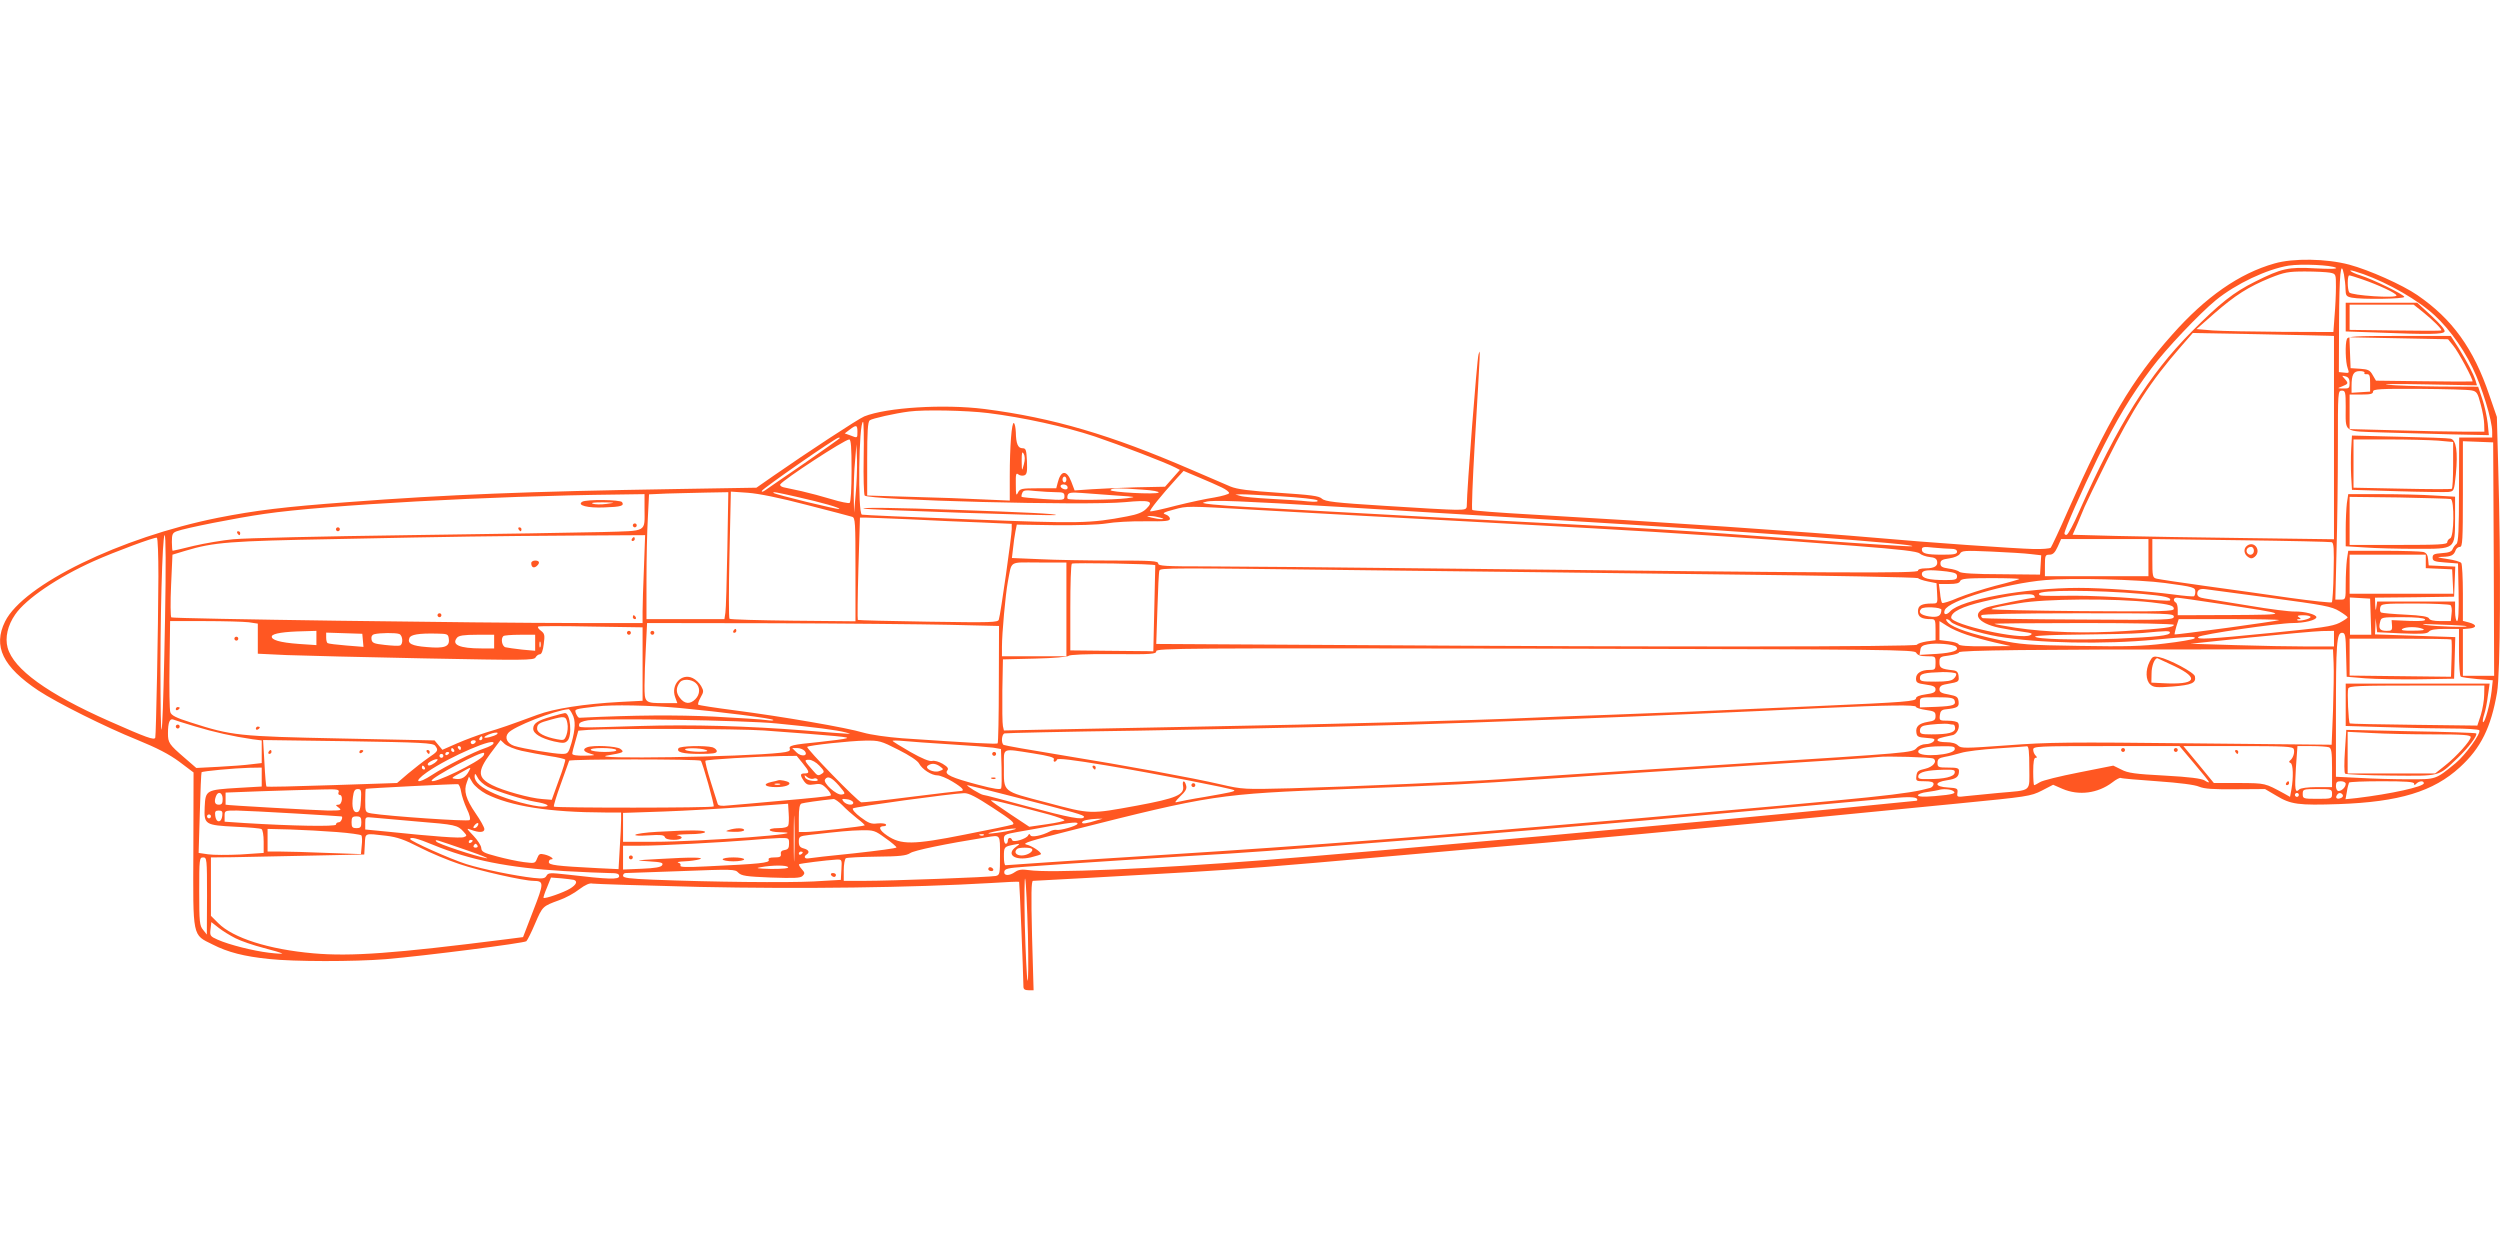 <?xml version="1.0" standalone="no"?>
<!DOCTYPE svg PUBLIC "-//W3C//DTD SVG 20010904//EN"
 "http://www.w3.org/TR/2001/REC-SVG-20010904/DTD/svg10.dtd">
<svg version="1.0" xmlns="http://www.w3.org/2000/svg"
 width="1280pt" height="640pt" viewBox="0 0 1280 640"
 preserveAspectRatio="xMidYMid meet">
<g transform="translate(0,640) scale(0.1,-0.1)"
fill="#ff5722" stroke="none">
<path d="M11645 5051 c-180 -51 -352 -171 -523 -364 -207 -232 -330 -442 -533
-899 -44 -101 -85 -187 -89 -192 -5 -5 -44 -8 -87 -7 -93 2 -562 35 -793 56
-353 31 -1148 85 -1785 121 -159 9 -293 19 -297 23 -4 3 2 150 12 326 31 524
30 503 20 470 -8 -25 -60 -697 -60 -772 0 -21 -5 -23 -57 -23 -32 0 -195 9
-362 20 -256 16 -307 22 -323 37 -15 14 -56 19 -221 30 -152 10 -213 18 -247
32 -25 11 -115 49 -200 86 -414 179 -709 266 -1060 311 -208 26 -500 8 -615
-38 -30 -12 -298 -188 -466 -305 l-86 -60 -419 -7 c-745 -12 -1162 -28 -1674
-67 -325 -24 -471 -42 -664 -80 -499 -100 -996 -342 -1090 -531 -63 -127 -12
-232 171 -354 92 -61 346 -188 503 -251 105 -43 165 -74 218 -113 l73 -55 -1
-393 c-2 -458 -6 -436 99 -488 78 -40 162 -61 288 -74 129 -14 436 -14 598 -1
200 17 709 82 720 92 6 6 26 46 45 91 38 88 38 88 123 119 32 11 78 36 103 56
31 23 53 33 68 29 11 -2 258 -10 547 -17 517 -11 1085 -4 1494 20 77 5 141 8
143 6 2 -2 21 -461 22 -537 0 -13 8 -18 26 -18 l26 0 -8 280 c-5 210 -4 280 5
280 16 0 495 27 806 45 281 17 414 27 1010 80 215 19 577 51 805 70 228 20
714 65 1080 100 366 36 832 81 1035 101 357 35 372 37 429 66 l58 30 48 -21
c84 -36 181 -23 255 33 19 15 38 25 43 23 4 -3 88 -10 187 -17 113 -8 193 -18
215 -28 27 -11 70 -14 186 -13 l151 1 58 -34 c74 -45 113 -50 320 -43 309 11
484 64 620 189 107 98 159 203 190 383 17 100 20 659 6 1150 l-7 260 -38 110
c-81 241 -191 392 -369 514 -77 53 -248 129 -349 156 -116 31 -287 34 -383 6z
m315 -22 c9 -6 -29 -7 -106 -3 -138 8 -172 0 -308 -68 -109 -54 -180 -110
-326 -257 -217 -219 -376 -473 -575 -920 -27 -63 -56 -116 -63 -119 -6 -2 -12
1 -12 7 0 18 90 222 170 386 97 197 169 317 276 460 73 98 246 280 329 348
103 84 262 159 373 177 65 10 219 3 242 -11z m49 -110 c1 -33 4 -37 32 -43 51
-10 269 -7 269 4 0 11 -163 91 -225 110 -46 14 -73 34 -29 21 117 -34 275
-116 377 -198 82 -64 171 -180 227 -297 48 -98 100 -268 100 -327 l0 -29 -84
0 -85 0 -1 -267 c0 -207 -3 -270 -13 -278 -7 -5 -16 -18 -20 -27 -4 -12 -20
-18 -54 -20 -40 -3 -48 -6 -48 -23 0 -17 8 -21 65 -25 l65 -5 3 -147 c2 -97
-1 -148 -8 -148 -5 0 -10 22 -10 50 l0 50 -199 0 -200 0 -4 -27 c-3 -23 -4
-21 -6 9 l-1 38 203 2 202 3 3 77 3 77 -68 3 -68 3 -3 31 c-2 23 -9 34 -25 38
-12 3 -104 6 -203 6 l-181 0 -7 -46 c-3 -26 -6 -82 -6 -125 0 -79 0 -79 -27
-79 l-26 0 6 248 c4 136 7 376 7 535 0 280 0 287 20 287 18 0 20 -7 20 -82 0
-136 -16 -125 183 -132 95 -3 257 -7 361 -10 l189 -4 -6 61 c-4 34 -16 90 -28
125 l-21 62 -196 1 c-109 1 -228 5 -267 9 -38 4 49 5 194 2 l263 -5 -7 24
c-11 35 -43 96 -87 167 l-40 62 -263 0 c-230 0 -264 -2 -269 -16 -10 -25 -7
-120 4 -149 9 -25 8 -26 -17 -23 l-28 3 1 252 c1 252 9 329 25 248 4 -22 8
-56 8 -76z m-80 85 c31 -6 31 -7 31 -73 0 -36 -3 -103 -7 -148 l-6 -83 -266 1
c-146 1 -304 4 -351 7 l-84 7 91 80 c108 94 174 136 286 182 73 29 93 33 178
33 53 0 111 -3 128 -6z m165 -34 c87 -30 176 -72 176 -83 0 -15 -232 0 -242
16 -10 16 -10 87 0 87 5 0 34 -9 66 -20z m-176 -289 l32 -1 0 -520 0 -521
-447 6 c-247 3 -548 8 -669 11 l-222 6 25 57 c13 31 29 70 36 86 7 17 58 122
114 235 132 266 225 409 379 585 l61 70 329 -6 c181 -4 344 -7 362 -8z m642
-50 c26 -30 106 -180 99 -184 -2 -1 -114 -1 -249 1 l-245 3 -17 29 c-14 25
-23 29 -65 32 l-48 3 -3 79 -3 79 253 -5 252 -5 26 -32z m-454 -140 c-3 -5 2
-8 12 -7 14 1 17 -7 17 -44 l0 -45 -47 -3 -48 -3 0 33 c0 61 10 78 42 78 16 0
27 -4 24 -9z m-76 -52 c0 -26 -3 -29 -32 -28 -32 0 -32 1 -8 10 34 14 35 16
16 38 -17 19 -17 19 3 14 15 -4 21 -13 21 -34z m625 -38 c26 -5 31 -13 46 -71
10 -36 18 -82 18 -102 l1 -38 -112 0 c-62 0 -218 3 -345 7 l-233 6 0 89 0 88
60 0 c47 0 60 3 60 15 0 13 33 15 238 14 130 -1 250 -4 267 -8z m-7595 -116
c177 -22 393 -69 546 -120 127 -43 364 -134 412 -159 l23 -12 -38 -43 -38 -43
-145 -3 c-80 -2 -184 -7 -231 -10 l-87 -6 -17 45 c-24 62 -54 59 -70 -7 l-7
-27 -93 0 c-85 0 -93 -2 -103 -22 -9 -19 -11 -13 -11 41 -1 53 1 62 13 52 7
-6 21 -8 30 -5 14 5 16 18 14 73 -3 58 -5 66 -23 66 -23 0 -33 23 -34 82 -1
23 -5 44 -10 47 -11 7 -21 -119 -21 -272 l0 -125 -137 6 c-76 4 -240 10 -365
13 l-228 7 0 187 c0 138 3 190 13 198 11 9 130 36 202 45 76 10 292 6 405 -8z
m-638 -227 c-2 -101 1 -188 5 -195 17 -24 1141 -53 1333 -34 129 12 150 6 109
-34 -18 -18 -45 -29 -99 -39 -188 -36 -243 -37 -805 -15 -297 11 -546 22 -552
24 -22 7 -16 475 6 475 3 0 5 -82 3 -182z m-32 132 c0 -34 1 -34 -37 -19 l-28
10 25 19 c34 26 40 25 40 -10z m-90 -33 c0 -2 -81 -59 -180 -128 -100 -68
-190 -131 -202 -139 -13 -9 -20 -10 -17 -3 4 12 377 271 392 272 4 1 7 0 7 -2z
m60 -166 c0 -93 -4 -162 -10 -166 -5 -3 -47 5 -92 19 -46 14 -114 32 -153 41
-38 8 -80 17 -93 20 -13 3 -20 10 -17 15 15 24 330 230 353 230 9 0 12 -39 12
-159z m8408 -453 l2 -598 -80 0 -80 0 0 119 0 120 33 3 c40 4 39 20 -2 31
l-31 8 0 142 c0 78 -4 147 -8 154 -4 7 -37 16 -72 21 -53 8 -58 10 -25 11 45
1 59 8 68 34 3 9 13 17 22 17 13 0 15 34 15 270 l0 271 78 -3 77 -3 3 -597z
m-8387 332 l-8 -95 -2 90 c0 50 2 128 7 175 l7 85 3 -80 c1 -44 -2 -123 -7
-175z m861 152 c-10 -37 -10 -37 -11 18 0 43 2 51 10 37 7 -12 8 -30 1 -55z
m1014 -118 c21 -10 38 -23 37 -29 -1 -5 -35 -15 -75 -22 -40 -6 -129 -25 -197
-42 -68 -18 -127 -31 -132 -29 -7 3 56 81 137 170 l34 37 78 -33 c43 -18 96
-41 118 -52z m-796 41 c0 -8 -4 -15 -10 -15 -5 0 -10 7 -10 15 0 8 5 15 10 15
6 0 10 -7 10 -15z m4 -34 c3 -4 3 -11 0 -14 -8 -8 -34 3 -34 14 0 11 27 12 34
0z m385 -18 c53 -3 88 -10 83 -15 -11 -11 -253 2 -246 13 6 11 41 11 163 2z
m-443 -13 c38 0 44 -3 44 -21 0 -20 -3 -21 -107 -14 -60 4 -110 9 -112 11 -2
2 -1 11 3 20 5 14 16 16 68 10 33 -3 81 -6 104 -6z m-1682 -292 c-3 -161 -7
-308 -10 -325 l-5 -33 -199 0 -200 0 0 198 c0 110 3 253 7 320 l6 121 91 4
c50 1 141 4 203 5 l112 2 -5 -292z m406 227 c118 -30 223 -58 233 -61 16 -5
17 -27 17 -270 l0 -265 -319 3 c-176 2 -323 6 -326 10 -4 4 -4 152 0 329 l7
322 87 -6 c55 -4 164 -26 301 -62z m-50 41 c129 -29 223 -56 217 -62 -5 -5
-328 74 -336 82 -8 8 13 4 119 -20z m1635 7 c103 -7 107 -7 55 -14 -69 -9
-295 -11 -303 -3 -3 3 -3 12 0 20 4 12 20 14 72 10 36 -3 116 -9 176 -13z
m-2415 -65 c0 -126 19 -115 -213 -122 -111 -3 -560 -10 -997 -16 -437 -6 -840
-15 -896 -21 -55 -5 -147 -21 -203 -34 -56 -14 -104 -25 -107 -25 -2 0 -4 20
-4 45 0 39 3 47 25 55 42 16 303 68 450 89 308 45 1165 92 1808 99 l137 2 0
-72z m3257 61 c98 -6 183 -15 188 -21 7 -7 -9 -9 -50 -5 -33 4 -118 9 -190 13
-71 4 -141 10 -155 15 l-25 7 27 1 c15 1 107 -4 205 -10z m298 -54 c220 -14
702 -43 1070 -65 1050 -63 1914 -127 1864 -137 -9 -2 -232 12 -495 31 -767 57
-778 57 -1919 116 -110 6 -357 19 -550 30 -192 11 -395 22 -450 25 -55 3 -129
8 -165 12 -56 6 -61 8 -35 14 38 10 175 4 680 -26z m-435 -15 c91 -5 334 -19
540 -30 378 -20 682 -37 1195 -65 367 -20 952 -59 1344 -90 233 -18 318 -28
330 -39 9 -8 32 -16 51 -18 25 -2 36 -9 38 -22 5 -24 -14 -36 -60 -36 -24 0
-38 -5 -38 -12 0 -14 -370 -12 -2435 11 -522 6 -1064 11 -1202 11 -218 0 -253
2 -253 15 0 13 -33 15 -232 15 -128 0 -297 3 -375 7 l-142 6 6 51 c3 28 8 66
12 85 l7 35 194 -3 c116 -1 223 2 265 9 39 7 127 12 198 11 105 -1 127 1 127
13 0 8 -10 18 -22 22 -19 6 -11 11 42 25 69 19 62 19 410 -1z m-480 -40 c20
-6 21 -8 5 -8 -11 0 -33 4 -50 8 -27 7 -27 8 -5 8 14 0 36 -4 50 -8z m-1280
-9 c113 -6 276 -13 363 -16 l157 -7 0 -28 c0 -31 -57 -436 -66 -462 -4 -15
-34 -16 -362 -11 -196 3 -359 7 -360 9 -2 1 -1 120 3 263 l8 261 26 0 c14 0
118 -4 231 -9z m-3815 -511 c-10 -551 -21 -743 -23 -380 -3 361 9 810 21 810
6 0 7 -159 2 -430z m2452 263 c-4 -91 -7 -192 -7 -225 l0 -58 -312 0 c-536 0
-2093 22 -2101 29 -4 5 -5 78 -1 165 l7 156 66 20 c146 44 225 50 770 60 632
13 781 15 1235 18 l349 2 -6 -167z m-2486 -43 c-1 -267 -12 -812 -16 -827 -5
-14 -44 0 -236 85 -316 140 -490 266 -520 376 -14 51 0 114 39 170 55 80 217
190 402 273 112 50 310 123 323 120 5 -2 8 -90 8 -197z m10189 95 l0 -95 -265
0 -265 0 0 55 c0 51 2 55 23 55 18 0 28 10 42 40 l18 40 224 0 223 0 0 -95z
m938 79 c11 -3 13 -35 10 -153 -1 -82 -6 -152 -9 -155 -3 -3 -100 7 -215 23
-115 17 -310 44 -434 61 -124 17 -235 34 -247 37 -22 5 -23 10 -23 104 l0 99
453 -6 c248 -3 458 -8 465 -10z m-1947 -34 c19 0 29 -5 29 -15 0 -12 -15 -15
-74 -15 -84 0 -106 6 -106 27 0 13 10 15 61 9 34 -3 75 -6 90 -6z m407 -27
l53 -6 -3 -49 -3 -50 -199 2 c-135 0 -204 5 -214 12 -7 7 -32 14 -55 17 -33 5
-42 10 -42 26 0 16 9 21 45 26 27 4 48 13 55 24 9 16 23 17 160 11 83 -4 174
-9 203 -13z m2022 -38 l0 -34 68 -3 67 -3 3 -62 3 -63 -266 0 -265 0 0 100 0
100 195 0 195 0 0 -35z m-6960 -245 l0 -240 -165 0 -165 0 0 48 c0 69 18 268
30 332 22 113 2 100 160 100 l140 0 0 -240z m455 226 c0 0 -2 -100 -5 -221
l-5 -220 -27 1 c-16 0 -111 1 -213 2 l-185 2 0 218 c0 120 3 222 8 226 5 6
427 -1 427 -8z m1110 -26 c440 -5 1248 -14 1795 -21 547 -6 997 -15 1000 -19
3 -4 25 -12 50 -17 l45 -9 3 -52 c3 -51 3 -52 -25 -52 -55 0 -73 -10 -73 -40
0 -29 18 -40 68 -40 20 0 22 -5 22 -54 l0 -54 -45 -6 c-24 -4 -47 -11 -50 -17
-7 -11 -1335 -12 -2852 -2 l-1043 6 6 181 c3 100 7 187 10 194 4 15 36 15
1089 2z m2943 -6 c42 -6 52 -10 52 -25 0 -16 -8 -19 -59 -19 -86 0 -121 9
-121 31 0 21 31 24 128 13z m371 -39 c-3 -2 -57 -18 -122 -34 -64 -17 -150
-45 -192 -62 -41 -18 -78 -29 -81 -26 -4 3 -9 26 -11 52 l-6 45 52 0 c37 0 53
4 57 15 5 12 32 15 157 15 83 0 148 -2 146 -5z m746 -20 c148 -20 155 -22 155
-45 0 -10 -3 -21 -7 -23 -5 -2 -51 2 -103 9 -145 19 -364 34 -486 34 -277 0
-604 -60 -659 -120 -20 -22 -37 -18 -28 6 19 49 308 136 515 154 129 12 481 3
613 -15z m539 -76 c275 -37 314 -44 353 -68 24 -14 43 -29 43 -32 0 -3 -19
-16 -42 -28 -36 -18 -94 -26 -344 -51 -321 -32 -394 -36 -378 -21 12 13 410
71 483 71 59 0 121 15 121 30 0 14 -62 30 -110 29 -25 -1 -130 12 -235 30
-104 17 -207 34 -227 37 -28 4 -38 11 -38 24 0 20 14 28 45 23 11 -1 159 -21
329 -44z m-654 20 c113 -10 153 -19 139 -34 -3 -2 -81 2 -175 11 -93 8 -234
14 -314 14 -179 -2 -180 -2 -180 10 0 20 286 20 530 -1z m-555 -9 c3 -5 5 -10
3 -10 -19 0 -220 -41 -246 -50 -81 -29 -49 -80 63 -104 39 -8 94 -17 124 -21
44 -6 51 -9 36 -17 -46 -26 -406 54 -405 90 1 29 55 56 165 82 146 35 250 47
260 30z m600 -34 c97 -11 115 -17 115 -33 0 -13 -54 -15 -469 -12 -258 2 -467
7 -465 10 2 4 20 9 41 13 21 4 65 12 98 17 135 24 489 26 680 5z m348 -7 c371
-56 371 -56 60 -58 l-273 -1 0 29 c0 17 -4 33 -10 36 -15 9 -12 25 5 25 9 0
107 -14 218 -31z m775 -66 l3 -93 -54 0 -55 0 0 96 -1 95 52 -3 52 -3 3 -92z
m408 59 c6 -4 9 -23 6 -44 l-4 -38 -53 0 c-35 0 -55 5 -58 13 -4 10 -37 16
-121 20 -63 3 -119 8 -125 11 -5 3 -7 15 -4 26 5 19 14 20 177 20 94 0 176 -4
182 -8z m-2606 -24 c-1 -32 -17 -41 -64 -34 -42 7 -57 21 -39 39 12 13 103 8
103 -5z m1190 -35 c0 -17 -29 -18 -482 -15 -266 1 -489 5 -496 7 -7 3 -10 9
-7 15 4 6 178 10 496 10 459 0 489 -1 489 -17z m700 -2 c0 -10 -60 -24 -68
-16 -3 3 1 5 9 5 11 0 11 2 -1 10 -11 7 -5 10 23 10 20 0 37 -4 37 -9z m586
-12 c5 -8 -19 -10 -82 -8 l-89 4 2 -27 c2 -25 -2 -28 -27 -28 -35 0 -43 11
-34 45 6 25 7 25 114 25 69 0 111 -4 116 -11z m-2427 -13 c15 -18 151 -60 241
-75 202 -35 546 -41 805 -16 177 17 213 18 200 6 -6 -5 -74 -17 -153 -26 -115
-14 -200 -16 -435 -12 -266 4 -303 7 -414 31 -140 30 -229 60 -258 87 -11 11
-14 19 -8 19 6 0 16 -6 22 -14z m1680 9 c-6 -5 -531 -77 -535 -73 -1 2 3 20 9
41 l12 37 259 0 c143 0 257 -2 255 -5z m629 -68 c102 -4 129 -2 138 9 8 10 33
14 83 14 l71 0 0 -119 c0 -66 4 -122 9 -125 5 -4 44 -9 86 -13 l78 -6 -6 -56
c-7 -62 -35 -166 -44 -158 -3 3 0 21 6 39 6 18 15 61 19 96 l9 62 -369 0 -368
0 0 -108 0 -109 203 -6 c111 -4 264 -7 339 -7 75 0 139 -4 142 -9 10 -15 -72
-128 -122 -169 -103 -84 -97 -82 -239 -82 -72 0 -185 3 -251 7 l-122 6 0 316
c0 365 4 421 31 421 17 0 19 -11 21 -112 l3 -113 95 -8 c52 -4 176 -6 275 -5
l180 3 3 106 3 107 -206 7 -205 7 2 42 1 41 4 -36 4 -36 127 -6z m-11024 57
l46 -7 0 -77 0 -77 148 -7 c81 -3 399 -11 706 -17 510 -10 560 -10 568 5 5 9
15 16 22 16 9 0 16 19 20 52 6 46 5 54 -15 69 -12 9 -18 18 -13 21 5 3 127 3
272 0 l262 -4 0 -188 0 -188 -117 -6 c-181 -10 -337 -34 -422 -66 -144 -53
-186 -68 -261 -90 -41 -13 -109 -38 -150 -56 l-75 -33 -20 24 -20 24 -480 10
c-526 11 -557 14 -768 82 -76 24 -100 36 -105 53 -4 11 -6 121 -4 244 l3 222
178 0 c98 0 199 -3 225 -6z m8796 -64 c36 -12 101 -30 145 -40 l80 -18 -132
-1 c-87 -1 -133 3 -135 10 -2 6 -25 13 -51 16 l-47 6 0 48 0 49 38 -24 c20
-14 66 -34 102 -46z m-5210 51 l255 -6 -1 -297 c0 -164 -3 -300 -6 -304 -6 -5
-116 1 -488 26 -79 6 -162 18 -200 29 -82 25 -418 83 -658 114 -100 13 -184
26 -187 29 -3 3 2 19 12 37 16 28 17 33 3 58 -9 16 -28 34 -43 41 -57 28 -114
-34 -90 -98 l11 -30 -61 0 c-107 0 -107 0 -107 90 0 42 3 132 7 198 l6 122
646 -1 c355 -1 761 -5 901 -8z m6270 0 c0 -13 -46 -19 -250 -32 -204 -13 -398
-7 -560 17 -58 9 -107 18 -109 20 -2 2 203 4 457 4 263 0 462 -4 462 -9z
m1499 -7 c8 -7 -153 -2 -209 6 -34 5 -6 6 75 2 72 -2 132 -6 134 -8z m-224
-14 c14 -6 -2 -9 -50 -9 -49 -1 -65 2 -55 9 18 12 78 12 105 0z m-10785 -46
l0 -37 -89 6 c-98 7 -145 21 -139 40 5 14 64 23 161 25 l67 2 0 -36z m9490 27
c0 -15 -66 -22 -270 -31 -209 -8 -420 -3 -420 11 0 5 105 9 233 10 127 1 270
4 317 8 127 12 140 12 140 2z m840 -31 l0 -40 -138 0 c-76 0 -242 3 -368 7
l-229 7 305 32 c168 17 333 32 368 33 l62 1 0 -40z m-10092 -9 l3 -33 -88 7
c-48 4 -91 9 -95 12 -5 2 -8 15 -8 29 l0 25 93 -3 92 -3 3 -34z m186 33 c19
-7 21 -53 4 -59 -7 -3 -42 -1 -78 3 -56 6 -65 10 -68 29 -2 14 3 23 15 26 28
7 109 8 127 1z m254 -26 c5 -39 -22 -49 -112 -41 -78 6 -101 18 -90 46 6 18
48 25 139 23 57 -1 60 -2 63 -28z m232 -13 l0 -35 -64 0 c-114 0 -156 19 -126
55 9 11 35 15 101 15 l89 0 0 -35z m210 -6 l0 -41 -67 6 c-38 4 -76 10 -85 12
-18 5 -25 44 -11 57 3 4 42 7 85 7 l78 0 0 -41z m9811 17 c2 -2 3 -46 1 -98
l-3 -93 -260 3 -259 3 0 94 0 95 258 0 c142 0 261 -2 263 -4z m-9784 -38 c-3
-7 -5 -2 -5 12 0 14 2 19 5 13 2 -7 2 -19 0 -25z m7248 1 c19 -19 -15 -31
-100 -37 l-87 -5 4 24 c2 19 11 25 38 30 42 8 131 1 145 -12z m-204 -31 c7
-13 23 -18 54 -18 45 0 45 0 45 -35 0 -32 -2 -35 -31 -35 -43 0 -69 -17 -69
-44 0 -21 6 -25 50 -31 39 -5 50 -11 50 -25 0 -14 -11 -20 -50 -25 -31 -4 -50
-12 -50 -20 0 -16 -49 -20 -505 -40 -654 -29 -792 -35 -1070 -45 -154 -5 -332
-12 -395 -15 -274 -13 -1100 -35 -1635 -44 -319 -6 -689 -13 -822 -16 l-243
-5 -5 22 c-3 13 -4 95 -3 182 l3 160 165 4 c94 2 168 9 171 14 4 6 90 10 228
9 200 -2 221 0 221 15 0 15 138 16 1941 13 1835 -4 1941 -5 1950 -21z m2137
-53 c2 -38 0 -148 -3 -244 l-7 -174 -711 7 c-630 7 -738 6 -948 -10 -222 -16
-238 -16 -254 -1 -10 11 -33 17 -61 17 -24 0 -44 4 -44 10 0 9 10 12 77 26 23
4 41 44 28 63 -3 6 -26 11 -51 11 -44 0 -45 1 -42 28 2 20 9 28 28 30 63 7 71
12 68 40 -3 24 -9 28 -50 36 -37 6 -48 12 -48 27 0 12 9 21 25 24 14 3 37 7
51 10 21 5 25 11 22 33 -2 20 -9 28 -28 30 -62 7 -70 12 -70 41 0 27 3 29 50
35 28 4 50 11 50 16 0 11 394 15 1315 15 l600 0 3 -70z m-1933 -54 c3 -5 -2
-17 -11 -25 -11 -12 -36 -16 -95 -16 -71 0 -79 2 -79 19 0 22 20 27 117 30 34
0 64 -3 68 -8z m-6453 -48 c24 -21 23 -58 -2 -83 -27 -27 -55 -25 -79 7 -21
26 -21 53 1 81 15 17 58 15 80 -5z m9157 -60 c0 -27 -8 -73 -17 -103 l-18 -55
-324 4 c-179 2 -327 5 -329 7 -7 7 -14 162 -8 179 6 13 49 15 352 15 l345 0
-1 -47z m-2712 -28 c9 -25 -4 -30 -93 -34 l-84 -3 0 26 c0 26 0 26 85 26 68 0
87 -3 92 -15z m-6526 -40 c214 -20 470 -53 478 -61 3 -4 -12 -4 -34 -1 -22 4
-143 11 -270 18 -193 9 -400 8 -689 -6 -5 0 -12 10 -17 22 -8 23 -11 22 106
36 77 10 277 6 426 -8z m6329 6 c0 -5 23 -12 50 -16 44 -6 50 -10 50 -31 0
-20 -6 -25 -40 -30 -46 -8 -63 -24 -58 -56 3 -20 10 -23 51 -26 41 -3 47 -5
37 -18 -7 -8 -25 -14 -41 -14 -16 0 -37 -9 -47 -21 -22 -23 -28 -23 -907 -79
-665 -42 -1066 -68 -1225 -80 -172 -12 -752 -37 -1070 -46 -240 -6 -247 -6
-360 20 -147 34 -468 93 -823 151 -154 25 -283 48 -288 51 -14 8 -11 54 4 59
6 2 311 9 677 14 751 13 1337 27 1705 41 138 5 383 14 545 20 321 12 855 35
1265 55 329 15 475 17 475 6z m-6880 -37 c18 -32 16 -77 -4 -148 -16 -53 -18
-56 -49 -56 -39 0 -200 27 -244 41 -36 12 -51 42 -31 66 25 32 238 116 309
122 3 1 12 -10 19 -25z m-1932 -63 c95 -29 198 -52 295 -66 l47 -6 0 -58 0
-58 -53 -6 c-29 -4 -104 -10 -167 -13 l-115 -6 -60 52 c-80 69 -85 77 -85 126
0 54 9 77 27 70 7 -3 57 -19 111 -35z m2977 15 c195 -19 311 -34 355 -46 38
-10 51 -11 -210 10 -291 23 -582 31 -840 23 -338 -10 -315 -11 -315 7 0 10 15
17 45 22 83 12 806 0 965 -16z m6026 -6 c5 0 9 -8 9 -19 0 -22 -35 -31 -121
-31 -52 0 -59 2 -59 20 0 12 8 22 23 25 31 7 109 12 125 8 8 -2 18 -3 23 -3z
m-6090 -30 c390 -29 441 -34 423 -40 -10 -4 -73 -12 -139 -19 -141 -14 -158
-18 -151 -36 3 -10 -9 -15 -47 -19 -192 -22 -1006 -34 -887 -14 83 14 89 17
66 34 -20 14 -139 20 -170 8 -25 -10 -19 -23 17 -33 29 -8 26 -9 -30 -10 -40
-1 -63 3 -63 10 0 6 7 35 16 64 l15 54 52 4 c120 8 774 6 898 -3z m-1366 -19
c-12 -10 -65 -24 -65 -16 0 7 40 24 60 24 8 1 10 -2 5 -8z m-75 -21 c0 -5 -5
-10 -11 -10 -5 0 -7 5 -4 10 3 6 8 10 11 10 2 0 4 -4 4 -10z m-242 -38 c18
-24 16 -28 -36 -63 -26 -18 -72 -54 -103 -80 l-56 -48 -332 -11 c-183 -6 -335
-10 -337 -7 -2 2 -7 56 -10 121 l-7 117 434 -6 c378 -6 436 -9 447 -23z m207
18 c-3 -5 -10 -10 -16 -10 -5 0 -9 5 -9 10 0 6 7 10 16 10 8 0 12 -4 9 -10z
m235 -44 c36 -8 100 -20 143 -27 43 -6 79 -15 81 -18 2 -3 -12 -51 -33 -106
l-36 -100 -50 4 c-60 4 -201 43 -255 71 -75 38 -77 70 -9 162 l52 69 21 -20
c12 -11 51 -27 86 -35z m1930 5 c56 -28 100 -57 106 -71 16 -29 63 -60 94 -60
13 0 48 -14 77 -32 53 -32 66 -48 39 -48 -8 0 -121 -14 -252 -30 -132 -17
-246 -29 -254 -28 -18 3 -284 277 -277 284 8 8 219 31 297 32 71 1 80 -1 170
-47z m265 28 c99 -6 198 -14 220 -17 l40 -7 3 -94 c1 -52 1 -100 -2 -107 -3
-8 -35 -4 -118 18 -136 36 -174 53 -158 73 8 10 3 18 -23 34 -19 11 -42 18
-54 15 -13 -4 -52 12 -112 46 -50 29 -91 54 -91 57 0 2 26 2 58 -1 31 -3 138
-11 237 -17z m-2340 2 c-3 -5 -22 -15 -43 -22 -53 -17 -207 -95 -269 -136 -77
-51 -101 -39 -27 13 116 81 366 188 339 145z m-165 -21 c0 -5 -2 -10 -4 -10
-3 0 -8 5 -11 10 -3 6 -1 10 4 10 6 0 11 -4 11 -10z m7648 -7 c-5 -29 -177
-42 -186 -14 -6 18 38 30 116 30 65 1 73 -1 70 -16z m382 -93 c0 -128 18 -114
-160 -130 -63 -6 -137 -13 -163 -16 -47 -6 -48 -5 -45 17 3 22 -1 24 -49 27
-69 4 -72 27 -5 37 48 7 62 17 62 48 0 14 -9 17 -55 17 -51 0 -55 2 -55 24 0
20 7 25 38 31 20 3 57 13 82 20 25 8 108 18 185 23 77 5 146 10 153 11 9 1 12
-27 12 -109z m844 21 c42 -49 76 -92 76 -95 0 -4 -10 0 -22 8 -16 10 -77 18
-205 25 -151 8 -189 13 -222 31 l-41 20 -176 -35 c-97 -19 -187 -41 -200 -50
-13 -8 -26 -15 -29 -15 -3 0 -5 32 -5 70 0 48 4 70 12 70 9 0 9 3 0 12 -7 7
-12 20 -12 30 0 17 21 18 374 18 l375 0 75 -89z m510 74 c6 -17 -3 -46 -18
-58 -8 -6 -7 -10 2 -14 13 -5 15 -73 4 -135 l-7 -38 -30 17 c-100 54 -94 53
-230 54 l-130 0 -78 95 -78 94 280 0 c239 0 280 -2 285 -15z m180 9 c13 -5 16
-24 16 -105 l0 -99 -78 0 c-47 0 -83 -5 -90 -12 -21 -21 -24 -1 -17 111 l8
111 72 0 c41 0 80 -3 89 -6z m-9599 -14 c3 -5 1 -10 -4 -10 -6 0 -11 5 -11 10
0 6 2 10 4 10 3 0 8 -4 11 -10z m830 0 c4 -6 -18 -10 -59 -10 -36 0 -68 5 -71
10 -4 6 18 10 59 10 36 0 68 -4 71 -10z m965 -5 c21 -26 -18 -32 -43 -6 l-21
21 26 0 c14 0 31 -7 38 -15z m1168 -12 c82 -13 111 -21 108 -30 -3 -7 -1 -13
3 -13 5 0 11 5 13 11 3 8 79 -1 253 -30 245 -41 646 -119 654 -127 6 -6 -17
-11 -149 -34 -69 -11 -134 -24 -145 -27 -13 -4 -7 5 17 29 28 26 36 40 31 56
-7 29 -21 28 -16 -1 9 -46 -32 -64 -237 -102 -241 -44 -233 -45 -461 16 -232
61 -219 50 -219 185 0 98 -14 92 148 67z m-2988 3 c0 -3 -4 -8 -10 -11 -5 -3
-10 -1 -10 4 0 6 5 11 10 11 6 0 10 -2 10 -4z m176 -14 c-19 -32 -266 -151
-266 -129 0 17 257 153 268 142 2 -2 1 -8 -2 -13z m-206 -2 c0 -5 -4 -10 -10
-10 -5 0 -10 5 -10 10 0 6 5 10 10 10 6 0 10 -4 10 -10z m1839 -37 c36 -44 38
-53 11 -53 -24 0 -25 -8 -4 -39 14 -19 22 -22 54 -17 31 5 40 2 64 -23 15 -16
24 -31 19 -34 -5 -4 -115 -15 -244 -26 -129 -12 -256 -23 -282 -25 -32 -4 -49
-1 -52 7 -2 7 -18 58 -36 114 -18 57 -30 105 -27 108 6 6 252 21 385 24 l82 1
30 -37z m5790 23 c22 -14 -2 -43 -42 -52 -36 -8 -42 -13 -45 -36 -3 -27 -2
-28 42 -28 33 0 46 -4 46 -14 0 -8 -8 -17 -17 -20 -121 -33 -239 -45 -1498
-156 -1004 -87 -1713 -142 -2400 -185 -225 -14 -504 -32 -620 -40 -115 -8
-213 -15 -217 -15 -5 0 -8 20 -8 44 0 50 1 51 50 61 34 7 35 6 13 -10 -55 -39
-8 -74 74 -55 29 7 53 15 53 17 0 12 -48 43 -75 49 -24 6 19 19 220 70 731
185 760 189 1415 214 591 23 608 24 995 50 154 11 460 31 680 45 784 50 1020
65 1050 69 41 6 273 -1 284 -8z m-7673 -22 c-22 -15 -36 -18 -36 -6 0 9 43 30
50 24 3 -2 -4 -10 -14 -18z m1362 11 c9 -8 71 -229 66 -234 -7 -8 -810 -8
-818 -1 -3 3 13 55 35 115 22 61 41 115 43 120 3 9 665 9 674 0z m607 -25 c25
-26 27 -32 15 -40 -21 -14 -24 -13 -46 13 -47 53 -49 57 -22 57 14 0 37 -13
53 -30z m619 -5 c19 -14 18 -15 -5 -23 -29 -11 -80 15 -57 29 19 13 40 10 62
-6z m-2639 -5 c3 -5 1 -10 -4 -10 -6 0 -11 5 -11 10 0 6 2 10 4 10 3 0 8 -4
11 -10z m-835 -49 l0 -48 -121 -7 c-164 -10 -167 -11 -171 -98 -4 -90 1 -93
159 -101 67 -3 127 -8 132 -12 6 -3 11 -32 11 -64 l0 -58 -119 -8 c-65 -3
-140 -3 -166 1 l-48 7 6 204 c3 112 7 206 9 209 6 6 169 21 246 23 l62 1 0
-49z m1061 31 c-16 -31 -38 -44 -67 -40 -26 3 -25 4 22 30 59 33 57 33 45 10z
m7607 -9 c-4 -20 -52 -32 -136 -32 -46 -1 -53 2 -50 17 4 19 43 29 131 31 51
1 58 -1 55 -16z m-7510 -72 c47 -24 183 -66 242 -76 63 -10 85 -24 39 -25 -46
0 -174 34 -246 66 -69 30 -103 60 -103 88 1 18 3 18 16 -6 8 -16 31 -36 52
-47z m1667 42 c8 4 17 2 21 -4 4 -7 -6 -9 -27 -7 -18 2 -35 10 -37 18 -5 13
-3 13 11 1 9 -7 23 -11 32 -8z m-1676 -78 c126 -63 321 -94 609 -95 l82 0 0
-38 c0 -22 -3 -87 -7 -146 l-6 -106 -106 5 c-214 11 -251 16 -251 31 0 8 5 14
12 14 20 0 -4 18 -34 25 -24 6 -29 3 -38 -20 -10 -26 -12 -26 -68 -19 -31 4
-93 17 -137 29 -69 18 -80 24 -81 44 -1 12 -19 40 -40 62 -37 39 -38 40 -11
30 40 -15 67 -14 67 4 0 9 -20 45 -45 81 -50 73 -62 115 -45 158 l11 30 19
-32 c11 -17 41 -42 69 -57z m1806 43 c35 -41 35 -43 14 -46 -26 -4 -96 59 -85
77 13 21 34 11 71 -31z m7715 9 c0 -17 -20 -37 -37 -37 -7 0 -13 11 -13 25 0
20 5 25 25 25 14 0 25 -6 25 -13z m350 1 c0 -9 3 -9 12 0 14 14 38 16 38 2 0
-18 -169 -55 -343 -76 l-58 -6 7 38 c3 22 9 42 11 47 2 4 78 7 169 7 121 0
164 -3 164 -12z m-9999 -42 c3 -20 16 -59 29 -87 15 -30 20 -53 14 -58 -8 -8
-415 20 -501 34 -33 6 -33 6 -33 65 0 33 1 61 3 61 4 3 461 26 472 24 5 -1 13
-18 16 -39z m2832 -26 c320 -82 357 -93 357 -102 0 -19 -78 -4 -285 52 -121
33 -224 60 -230 60 -12 0 -93 49 -82 50 4 0 112 -27 240 -60z m-3459 25 c-4
-8 -1 -15 5 -15 19 0 13 -50 -6 -50 -16 -1 -16 -2 1 -15 18 -14 13 -15 -55
-15 -55 1 -524 27 -524 30 0 0 0 14 0 30 0 17 0 31 0 32 0 1 319 12 497 16 74
2 86 0 82 -13z m114 -42 c-2 -44 -7 -59 -19 -61 -21 -4 -29 26 -22 78 4 31 10
40 25 40 17 0 19 -6 16 -57z m8151 48 c21 -13 2 -19 -92 -27 -60 -5 -87 -3
-87 4 0 6 21 14 48 17 26 4 52 8 57 10 20 7 60 5 74 -4z m1941 -16 c0 -24 -2
-25 -75 -25 -73 0 -75 1 -75 25 0 24 2 25 75 25 73 0 75 -1 75 -25z m-10800
-25 c0 -23 -4 -30 -20 -30 -20 0 -25 15 -14 44 11 28 34 18 34 -14z m3945 -47
c95 -62 114 -78 99 -85 -11 -4 -120 -27 -244 -51 -266 -53 -327 -53 -398 -5
-41 28 -47 48 -16 48 8 0 13 4 10 9 -3 5 -23 7 -44 5 -31 -4 -45 1 -86 32 -27
20 -44 40 -39 45 8 8 503 76 569 78 24 1 62 -19 149 -76z m6685 67 c0 -5 -4
-10 -10 -10 -5 0 -10 5 -10 10 0 6 5 10 10 10 6 0 10 -4 10 -10z m225 0 c3 -6
-1 -13 -10 -16 -19 -8 -30 0 -20 15 8 14 22 14 30 1z m-2180 -20 c3 -5 2 -10
-4 -10 -5 0 -164 -16 -353 -35 -657 -66 -2453 -228 -2988 -269 -575 -45 -1102
-67 -1202 -51 -36 5 -52 3 -70 -9 -31 -22 -60 -21 -56 2 3 14 19 18 103 24
141 11 858 57 1055 68 91 6 278 19 415 30 138 11 369 29 515 40 300 23 855 70
1190 99 237 22 1196 108 1265 114 83 8 124 7 130 -3z m-5502 -33 c18 -19 51
-48 75 -67 24 -18 41 -34 39 -36 -5 -5 -264 -34 -304 -34 l-33 0 0 70 c0 52 4
72 14 76 12 4 88 15 164 23 7 0 27 -14 45 -32z m55 16 c6 -19 -33 -16 -49 3
-11 14 -9 15 16 12 16 -1 30 -9 33 -15z m1005 -64 c42 -12 77 -25 77 -29 0 -4
-40 -13 -90 -20 l-90 -13 -95 63 c-53 35 -98 67 -101 71 -4 7 79 -13 299 -72z
m-1337 -55 c-3 -9 -22 -14 -51 -14 -63 0 -57 -20 8 -21 198 -4 -402 -49 -651
-49 l-152 0 0 74 0 74 208 7 c114 4 304 15 422 24 l215 16 3 -49 c2 -27 1 -55
-2 -62z m31 -161 c-1 -54 -3 -12 -3 92 0 105 2 149 3 98 2 -51 2 -136 0 -190z
m-2929 210 c-2 -17 -9 -28 -18 -28 -9 0 -16 11 -18 28 -3 22 1 27 18 27 17 0
21 -5 18 -27z m372 12 c129 -8 236 -14 238 -15 10 -1 -1 -30 -13 -30 -8 0 -15
-5 -15 -12 0 -11 -223 -7 -467 8 l-103 7 0 29 c0 28 0 28 63 28 34 -1 168 -7
297 -15z m-430 -15 c0 -5 -4 -10 -10 -10 -5 0 -10 5 -10 10 0 6 5 10 10 10 6
0 10 -4 10 -10z m770 -30 c0 -25 -4 -30 -25 -30 -21 0 -25 5 -25 30 0 25 4 30
25 30 21 0 25 -5 25 -30z m284 4 c197 -16 209 -18 240 -53 17 -19 18 -21 1
-27 -16 -7 -152 3 -392 28 l-113 11 0 33 c0 31 1 32 38 28 20 -2 122 -11 226
-20z m3486 7 c-58 -18 -80 -21 -80 -12 0 10 33 17 80 19 l25 0 -25 -7z m-3175
-30 c-3 -6 -11 -11 -17 -11 -6 0 -6 6 2 15 14 17 26 13 15 -4z m3071 10 c-7
-11 -88 -34 -107 -30 -8 2 -23 -2 -34 -8 -39 -21 -94 -32 -99 -20 -5 9 -7 9
-12 0 -8 -18 -77 -39 -82 -24 -5 16 -22 14 -22 -4 0 -8 -4 -15 -10 -15 -5 0
-10 11 -10 24 0 22 6 25 68 36 37 6 112 20 167 30 117 21 148 23 141 11z
m-3792 -41 c66 -5 122 -13 126 -17 4 -4 5 -28 2 -52 l-4 -44 -172 6 c-94 4
-201 7 -238 7 l-68 0 0 58 0 58 118 -3 c64 -2 171 -8 236 -13z m3431 4 c-38
-7 -79 -12 -90 -12 -30 1 95 26 130 26 17 0 -1 -6 -40 -14z m-622 -35 c32 -22
57 -44 57 -48 0 -4 -98 -17 -217 -30 -120 -12 -226 -24 -235 -26 -19 -3 -24
10 -8 20 17 11 11 24 -15 31 -19 5 -25 13 -25 34 0 27 3 29 53 35 150 17 208
23 268 24 62 1 69 -1 122 -40z m-2556 12 c57 -7 92 -19 172 -60 54 -28 146
-66 203 -85 99 -34 330 -86 379 -86 55 -1 55 -9 -1 -153 l-52 -135 -86 -11
c-575 -73 -795 -89 -988 -72 -227 20 -411 78 -487 155 l-37 37 0 149 0 150
108 1 c59 1 235 5 392 8 l285 6 3 53 c3 59 -4 56 109 43z m3060 3 c-3 -3 -12
-4 -19 -1 -8 3 -5 6 6 6 11 1 17 -2 13 -5z m83 -104 c0 -95 -1 -100 -22 -105
-29 -6 -533 -25 -672 -25 l-106 0 0 54 c0 30 5 58 11 62 6 3 77 7 158 8 118 1
151 5 171 18 20 14 178 47 390 81 74 12 70 17 70 -93z m-2904 55 c191 -79 387
-118 674 -135 96 -5 199 -10 228 -10 41 0 52 -3 52 -16 0 -18 -51 -17 -264 8
-90 10 -99 10 -108 -6 -8 -14 -19 -16 -66 -11 -96 11 -259 44 -345 71 -82 26
-287 118 -287 128 0 13 36 4 116 -29z m1824 6 c0 -23 -5 -30 -22 -33 -16 -2
-22 -9 -20 -20 2 -14 -4 -18 -32 -18 -26 0 -34 -4 -30 -13 5 -15 -42 -20 -320
-33 -99 -5 -137 -4 -132 4 3 6 -2 13 -11 15 -10 3 5 6 32 7 28 1 61 6 75 10
35 11 -39 12 -205 2 -127 -7 -128 -7 -53 -12 64 -4 76 -7 68 -20 -6 -10 -35
-15 -104 -18 l-96 -4 0 61 0 61 92 0 c99 0 414 17 563 29 50 5 114 9 143 10
51 1 52 1 52 -28z m-1645 -36 c72 -25 114 -42 95 -39 -57 10 -249 74 -256 85
-8 13 -13 14 161 -46z m25 51 c0 -3 -4 -8 -10 -11 -5 -3 -10 -1 -10 4 0 6 5
11 10 11 6 0 10 -2 10 -4z m25 -26 c3 -5 -1 -10 -10 -10 -9 0 -13 5 -10 10 3
6 8 10 10 10 2 0 7 -4 10 -10z m2838 -16 c12 -12 -22 -34 -52 -34 -29 0 -41
17 -24 33 8 9 68 9 76 1z m-1173 -18 c0 -3 -4 -8 -10 -11 -5 -3 -10 -1 -10 4
0 6 5 11 10 11 6 0 10 -2 10 -4z m-3050 -223 l-1 -198 -19 24 c-18 21 -20 39
-20 197 0 167 1 174 20 174 19 0 20 -7 20 -197z m3248 135 l-3 -53 -140 -8
c-137 -7 -517 -3 -822 9 -120 5 -153 9 -153 20 0 8 6 14 13 14 6 0 135 5 286
10 262 10 275 10 291 -8 16 -16 39 -20 166 -25 120 -4 152 -3 163 8 13 13 12
17 -4 35 -10 11 -16 22 -14 25 5 4 141 21 192 24 28 1 28 0 25 -51z m-273 12
c4 -6 -27 -9 -87 -9 -71 2 -84 4 -53 9 62 11 133 11 140 0z m1228 -345 c3
-143 2 -249 -2 -235 -4 14 -10 142 -14 285 -3 143 -2 249 2 235 4 -14 10 -142
14 -285z m-2325 280 c21 -7 13 -25 -20 -45 -33 -20 -128 -53 -135 -47 -2 2 6
26 18 54 l20 50 52 -4 c29 -3 58 -6 65 -8z m-1732 -299 c27 -14 92 -36 142
-49 51 -13 94 -26 97 -29 3 -2 -28 -1 -68 4 -81 10 -202 40 -263 67 -38 17
-40 20 -36 54 l4 36 37 -29 c20 -16 59 -40 87 -54z"/>
<path d="M12010 4777 l0 -74 173 -6 c253 -10 325 -9 333 5 5 8 -20 37 -66 80
l-74 68 -183 0 -183 0 0 -73z m397 24 c51 -41 99 -89 92 -93 -2 -2 -109 -2
-236 0 l-233 3 0 65 0 64 164 0 164 0 49 -39z"/>
<path d="M12038 4100 c-2 -39 -2 -101 0 -139 l4 -69 231 -7 c128 -4 246 -5
262 -4 30 4 30 4 39 91 11 116 2 176 -27 182 -12 3 -131 7 -264 10 l-241 6 -4
-70z m445 44 l77 -7 0 -118 c0 -65 -3 -120 -7 -122 -5 -2 -119 -2 -255 1
l-248 5 0 123 0 124 178 0 c99 0 213 -3 255 -6z"/>
<path d="M12016 3824 c-3 -26 -6 -86 -6 -134 l0 -87 98 -6 c53 -4 171 -7 260
-7 207 0 201 -5 202 156 l0 111 -107 6 c-58 4 -181 7 -273 7 l-167 0 -7 -46z
m532 21 c19 -7 17 -194 -3 -201 -8 -4 -15 -12 -15 -20 0 -12 -43 -14 -250 -14
l-250 0 0 123 0 123 253 -3 c138 -3 258 -6 265 -8z"/>
<path d="M4421 3796 c6 -6 979 -39 985 -33 6 6 -149 14 -526 27 -277 10 -466
13 -459 6z"/>
<path d="M2981 3831 c-29 -18 28 -33 114 -29 85 3 102 8 90 27 -8 13 -184 15
-204 2z m124 -11 c-27 -4 -59 -3 -70 1 -12 5 6 7 50 7 69 -1 69 -1 20 -8z"/>
<path d="M3240 3710 c0 -5 5 -10 10 -10 6 0 10 5 10 10 0 6 -4 10 -10 10 -5 0
-10 -4 -10 -10z"/>
<path d="M1720 3690 c0 -5 5 -10 10 -10 6 0 10 5 10 10 0 6 -4 10 -10 10 -5 0
-10 -4 -10 -10z"/>
<path d="M2655 3690 c3 -5 8 -10 11 -10 2 0 4 5 4 10 0 6 -5 10 -11 10 -5 0
-7 -4 -4 -10z"/>
<path d="M1215 3670 c3 -5 8 -10 11 -10 2 0 4 5 4 10 0 6 -5 10 -11 10 -5 0
-7 -4 -4 -10z"/>
<path d="M3235 3640 c-3 -5 -1 -10 4 -10 6 0 11 5 11 10 0 6 -2 10 -4 10 -3 0
-8 -4 -11 -10z"/>
<path d="M2720 3517 c0 -21 12 -28 27 -16 19 16 16 29 -7 29 -11 0 -20 -6 -20
-13z"/>
<path d="M2240 3250 c0 -5 5 -10 10 -10 6 0 10 5 10 10 0 6 -4 10 -10 10 -5 0
-10 -4 -10 -10z"/>
<path d="M3240 3240 c0 -5 5 -10 11 -10 5 0 7 5 4 10 -3 6 -8 10 -11 10 -2 0
-4 -4 -4 -10z"/>
<path d="M11505 3606 c-20 -15 -17 -44 7 -59 12 -8 21 -7 32 2 36 30 -1 85
-39 57z m35 -26 c0 -21 -24 -28 -35 -10 -8 14 3 30 21 30 8 0 14 -9 14 -20z"/>
<path d="M12006 2555 c-4 -59 -4 -111 1 -116 4 -4 110 -9 235 -10 258 -2 239
-7 341 90 55 52 104 117 95 126 -2 3 -153 8 -335 11 l-330 7 -7 -108z m451 85
c156 0 193 -3 193 -14 0 -18 -74 -101 -133 -147 l-49 -39 -224 0 -224 0 0 107
0 106 122 -6 c66 -4 208 -7 315 -7z"/>
<path d="M3210 3160 c0 -5 5 -10 10 -10 6 0 10 5 10 10 0 6 -4 10 -10 10 -5 0
-10 -4 -10 -10z"/>
<path d="M1200 3130 c0 -5 5 -10 10 -10 6 0 10 5 10 10 0 6 -4 10 -10 10 -5 0
-10 -4 -10 -10z"/>
<path d="M900 2769 c0 -5 5 -7 10 -4 6 3 10 8 10 11 0 2 -4 4 -10 4 -5 0 -10
-5 -10 -11z"/>
<path d="M1310 2669 c0 -5 5 -7 10 -4 6 3 10 8 10 11 0 2 -4 4 -10 4 -5 0 -10
-5 -10 -11z"/>
<path d="M3755 3170 c-3 -5 -1 -10 4 -10 6 0 11 5 11 10 0 6 -2 10 -4 10 -3 0
-8 -4 -11 -10z"/>
<path d="M3330 3160 c0 -5 5 -10 10 -10 6 0 10 5 10 10 0 6 -4 10 -10 10 -5 0
-10 -4 -10 -10z"/>
<path d="M11006 3012 c-22 -43 -20 -95 3 -116 17 -16 32 -17 115 -11 98 8 121
18 114 52 -3 20 -132 88 -185 99 -28 5 -33 3 -47 -24z m128 -23 c131 -63 108
-96 -59 -87 l-60 3 1 47 c0 38 15 78 30 78 1 0 41 -19 88 -41z"/>
<path d="M2823 2731 c-71 -20 -93 -35 -93 -62 0 -25 39 -49 106 -65 46 -10 56
-10 69 3 26 25 15 145 -13 142 -4 0 -35 -8 -69 -18z m82 -34 c4 -18 1 -45 -5
-61 -10 -26 -13 -28 -48 -21 -63 12 -102 32 -102 54 0 24 9 30 69 46 72 20 79
19 86 -18z"/>
<path d="M900 2680 c0 -5 5 -10 10 -10 6 0 10 5 10 10 0 6 -4 10 -10 10 -5 0
-10 -4 -10 -10z"/>
<path d="M3474 2569 c-12 -20 20 -29 109 -29 67 0 87 3 87 14 0 7 -10 16 -22
20 -40 10 -166 7 -174 -5z m141 -9 c14 -6 5 -9 -35 -9 -30 0 -62 4 -70 9 -19
12 76 12 105 0z"/>
<path d="M1375 2550 c-3 -5 -1 -10 4 -10 6 0 11 5 11 10 0 6 -2 10 -4 10 -3 0
-8 -4 -11 -10z"/>
<path d="M1840 2549 c0 -5 5 -7 10 -4 6 3 10 8 10 11 0 2 -4 4 -10 4 -5 0 -10
-5 -10 -11z"/>
<path d="M2185 2550 c3 -5 8 -10 11 -10 2 0 4 5 4 10 0 6 -5 10 -11 10 -5 0
-7 -4 -4 -10z"/>
<path d="M5080 2540 c0 -5 5 -10 10 -10 6 0 10 5 10 10 0 6 -4 10 -10 10 -5 0
-10 -4 -10 -10z"/>
<path d="M5078 2413 c7 -3 16 -2 19 1 4 3 -2 6 -13 5 -11 0 -14 -3 -6 -6z"/>
<path d="M10860 2560 c0 -5 5 -10 10 -10 6 0 10 5 10 10 0 6 -4 10 -10 10 -5
0 -10 -4 -10 -10z"/>
<path d="M11130 2560 c0 -5 5 -10 10 -10 6 0 10 5 10 10 0 6 -4 10 -10 10 -5
0 -10 -4 -10 -10z"/>
<path d="M11445 2550 c3 -5 8 -10 11 -10 2 0 4 5 4 10 0 6 -5 10 -11 10 -5 0
-7 -4 -4 -10z"/>
<path d="M11705 2390 c-3 -5 -1 -10 4 -10 6 0 11 5 11 10 0 6 -2 10 -4 10 -3
0 -8 -4 -11 -10z"/>
<path d="M5595 2470 c3 -5 8 -10 11 -10 2 0 4 5 4 10 0 6 -5 10 -11 10 -5 0
-7 -4 -4 -10z"/>
<path d="M6100 2380 c0 -5 5 -10 10 -10 6 0 10 5 10 10 0 6 -4 10 -10 10 -5 0
-10 -4 -10 -10z"/>
<path d="M3985 2405 c-5 -2 -22 -6 -37 -9 -47 -11 -31 -26 26 -26 46 0 78 12
65 24 -8 7 -44 14 -54 11z m8 -22 c-7 -2 -19 -2 -25 0 -7 3 -2 5 12 5 14 0 19
-2 13 -5z"/>
<path d="M3730 2150 c-20 -6 -14 -8 28 -9 28 -1 52 3 52 9 0 12 -44 12 -80 0z"/>
<path d="M3363 2141 c-56 -3 -105 -10 -110 -15 -5 -5 24 -6 69 -3 61 4 78 2
82 -9 3 -9 20 -14 46 -14 43 0 55 16 18 23 -13 2 14 5 60 6 47 0 82 5 82 11 0
10 -69 11 -247 1z"/>
<path d="M5060 1950 c0 -5 7 -10 16 -10 8 0 12 5 9 10 -3 6 -10 10 -16 10 -5
0 -9 -4 -9 -10z"/>
<path d="M3220 2010 c0 -5 5 -10 10 -10 6 0 10 5 10 10 0 6 -4 10 -10 10 -5 0
-10 -4 -10 -10z"/>
<path d="M3700 2000 c0 -5 25 -10 55 -10 30 0 55 5 55 10 0 6 -25 10 -55 10
-30 0 -55 -4 -55 -10z"/>
<path d="M4255 1920 c3 -5 10 -10 16 -10 5 0 9 5 9 10 0 6 -7 10 -16 10 -8 0
-12 -4 -9 -10z"/>
</g>
</svg>
